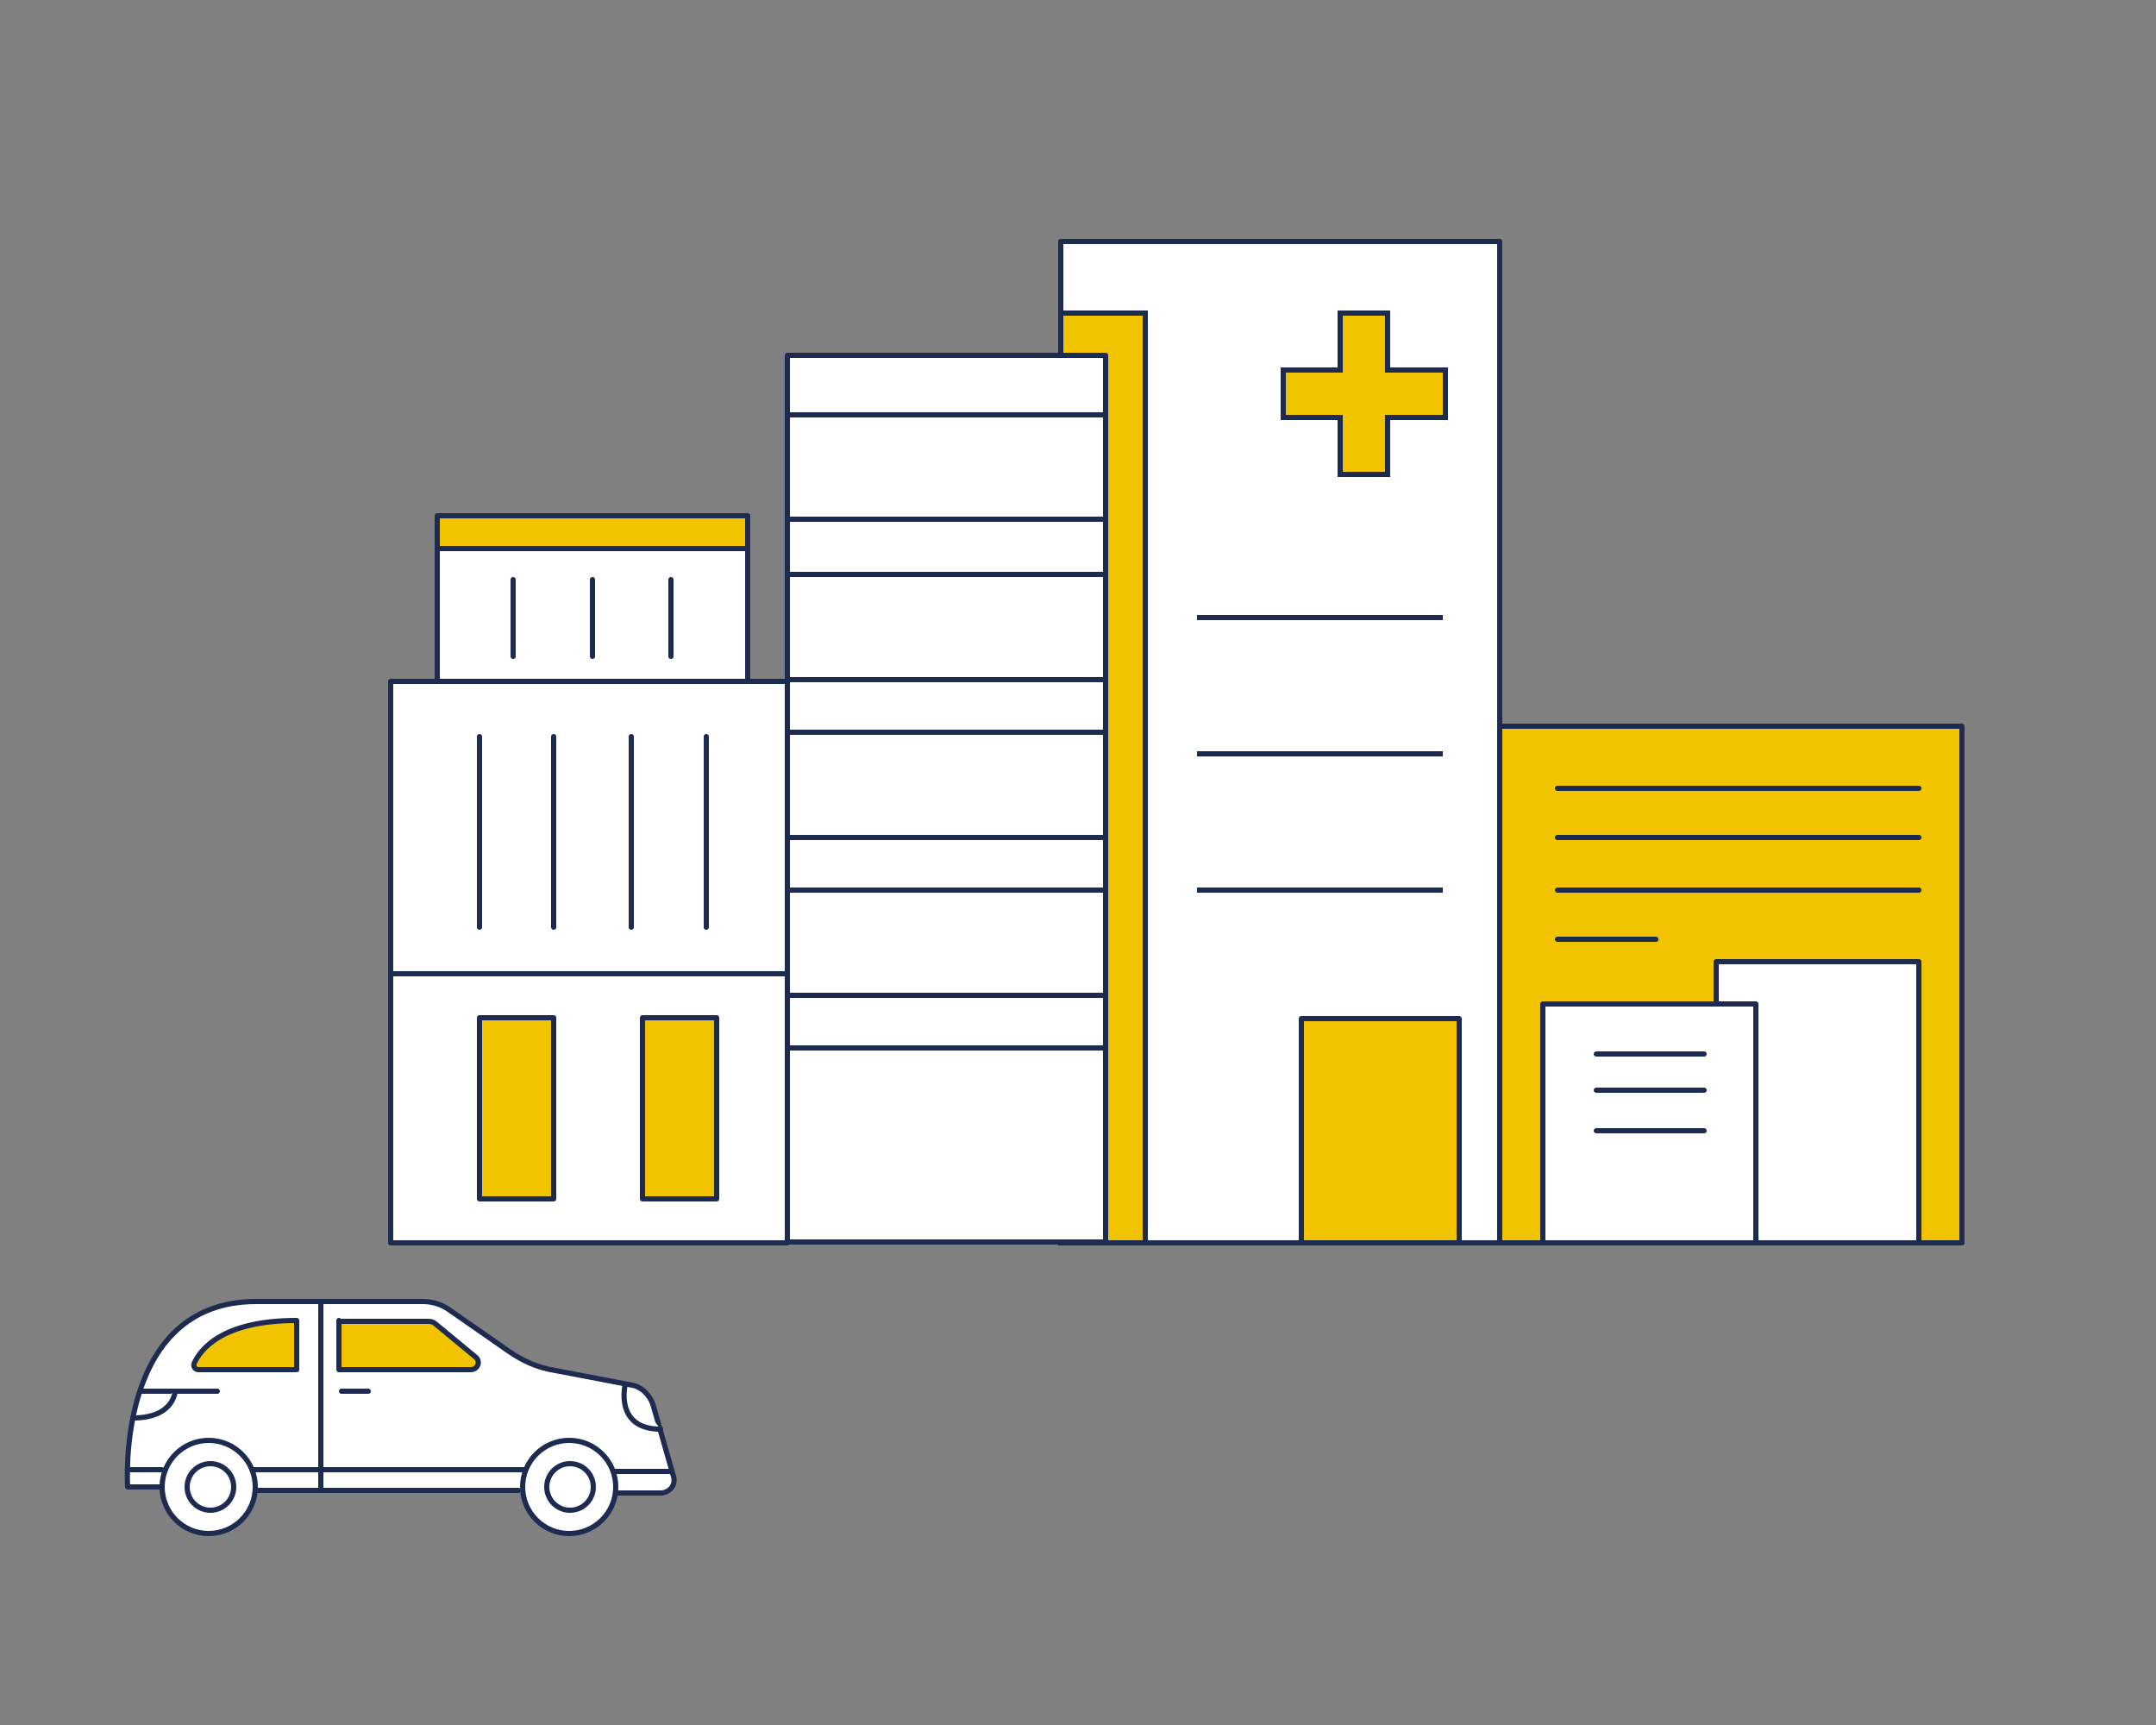 <?xml version="1.0" encoding="UTF-8"?> <!-- Generator: Adobe Illustrator 25.4.1, SVG Export Plug-In . SVG Version: 6.00 Build 0) --> <svg xmlns="http://www.w3.org/2000/svg" xmlns:xlink="http://www.w3.org/1999/xlink" version="1.1" id="Laag_1" x="0px" y="0px" viewBox="0 0 250 200" style="enable-background:new 0 0 250 200;" xml:space="preserve"><rect x="0" y="0" width="250" height="200" fill="#808080" stroke="none"/> <style type="text/css"> .st0{fill:#FFFFFF;stroke:#1D2B50;stroke-width:0.6;stroke-miterlimit:10;} .st1{fill:#FFFFFF;stroke:#1D2B50;stroke-width:0.6;stroke-linecap:round;stroke-linejoin:round;stroke-miterlimit:10;} .st2{fill:#F2C400;stroke:#1D2B50;stroke-width:0.6;stroke-linecap:round;stroke-linejoin:round;stroke-miterlimit:10;} .st3{fill:none;stroke:#1D2B50;stroke-width:0.6;stroke-linecap:round;stroke-linejoin:round;stroke-miterlimit:10;} .st4{fill:none;stroke:#1D2B50;stroke-width:0.6;stroke-miterlimit:10;} .st5{fill:#F2C400;stroke:#1D2B50;stroke-width:0.6;stroke-miterlimit:10;} .st6{fill:#FFFFFF;} .st7{fill:#F0C219;stroke:#162C54;stroke-width:0.6;stroke-linecap:round;stroke-linejoin:round;stroke-miterlimit:10;} .st8{fill:#F0C219;} .st9{fill:#FFFFFF;stroke:#162C54;stroke-width:0.6;stroke-linecap:round;stroke-linejoin:round;stroke-miterlimit:10;} .st10{fill:#F3C400;stroke:#162C54;stroke-width:0.6;stroke-linecap:round;stroke-linejoin:round;stroke-miterlimit:10;} .st11{fill:none;stroke:#162C54;stroke-width:0.6;stroke-linecap:round;stroke-linejoin:round;stroke-miterlimit:10;} .st12{fill:#F2C400;stroke:#1D2B50;stroke-width:0.592;stroke-linecap:round;stroke-linejoin:round;stroke-miterlimit:10;} .st13{fill:#FFFFFF;stroke:#1D2B50;stroke-width:0.592;stroke-linecap:round;stroke-linejoin:round;stroke-miterlimit:10;} .st14{fill:none;stroke:#1D2B50;stroke-width:0.592;stroke-linecap:round;stroke-linejoin:round;stroke-miterlimit:10;} .st15{fill:none;stroke:#1D2B50;stroke-width:0.6;stroke-linecap:round;stroke-linejoin:round;} .st16{fill:#FFFFFF;stroke:#1D2B50;stroke-width:0.6;stroke-linecap:round;stroke-linejoin:round;} .st17{fill:#F2C400;stroke:#1D2B50;stroke-width:0.6;stroke-linecap:round;stroke-linejoin:round;} </style> <g> <rect x="45.3" y="79" class="st1" width="46" height="65.1"></rect> <line class="st1" x1="45.3" y1="112.9" x2="91.3" y2="112.9"></line> <line class="st1" x1="55.6" y1="85.4" x2="55.6" y2="107.5"></line> <line class="st1" x1="64.2" y1="85.4" x2="64.2" y2="107.5"></line> <line class="st1" x1="73.2" y1="85.4" x2="73.2" y2="107.5"></line> <line class="st1" x1="81.9" y1="85.4" x2="81.9" y2="107.5"></line> <rect x="55.6" y="118" class="st2" width="8.6" height="21"></rect> <rect x="74.5" y="118" class="st2" width="8.6" height="21"></rect> <rect x="50.7" y="63.6" class="st1" width="36" height="15.4"></rect> <rect x="50.7" y="59.8" class="st2" width="36" height="3.8"></rect> <line class="st1" x1="59.5" y1="67.2" x2="59.5" y2="76.1"></line> <line class="st1" x1="77.8" y1="67.2" x2="77.8" y2="76.1"></line> <line class="st1" x1="68.7" y1="67.2" x2="68.7" y2="76.1"></line> </g> <g> <rect x="123" y="28" class="st1" width="50.9" height="116.1"></rect> <rect x="123" y="36.3" class="st5" width="9.8" height="107.8"></rect> <rect x="91.3" y="41.2" class="st1" width="36.9" height="102.8"></rect> <line class="st1" x1="91.3" y1="48.1" x2="128.2" y2="48.1"></line> <line class="st1" x1="91.3" y1="60.2" x2="128.2" y2="60.2"></line> <line class="st1" x1="91.3" y1="66.6" x2="128.2" y2="66.6"></line> <line class="st1" x1="91.3" y1="78.8" x2="128.2" y2="78.8"></line> <line class="st1" x1="91.3" y1="84.9" x2="128.2" y2="84.9"></line> <line class="st1" x1="91.3" y1="97.1" x2="128.2" y2="97.1"></line> <line class="st1" x1="91.3" y1="103.2" x2="128.2" y2="103.2"></line> <line class="st1" x1="91.3" y1="115.4" x2="128.2" y2="115.4"></line> <line class="st1" x1="91.3" y1="121.5" x2="128.2" y2="121.5"></line> <rect x="150.9" y="118.1" class="st2" width="18.3" height="26"></rect> <polygon class="st5" points="167.6,42.9 160.9,42.9 160.9,36.3 155.4,36.3 155.4,42.9 148.8,42.9 148.8,48.4 155.4,48.4 155.4,55 160.9,55 160.9,48.4 167.6,48.4 "></polygon> <line class="st5" x1="138.8" y1="71.6" x2="167.3" y2="71.6"></line> <line class="st5" x1="138.8" y1="87.4" x2="167.3" y2="87.4"></line> <line class="st5" x1="138.8" y1="103.2" x2="167.3" y2="103.2"></line> </g> <g> <path class="st1" d="M18.8,172.4h-4c0,0-1.5-21.5,14.9-21.5H49c1.1,0,2.1,0.3,3,0.9l6.9,4.8c1.7,1.2,3.5,2,5.5,2.3l8.9,1.7 c1.1,0.2,2,1.1,2.4,2.2l2.4,8.4c0.3,1-0.5,1.9-1.5,1.9h-5.3"></path> <line class="st1" x1="60.1" y1="172.8" x2="29.7" y2="172.8"></line> <line class="st1" x1="37.2" y1="150.9" x2="37.2" y2="172.4"></line> <path class="st2" d="M39.3,153.1v5.7h15.3c0.8,0,1.2-1,0.5-1.5l-4.6-3.8c-0.2-0.2-0.5-0.3-0.8-0.3H39.3z"></path> <path class="st2" d="M34.4,153.1v5.7H23c-0.4,0-0.6-0.4-0.5-0.7C23.2,156.5,25.7,153.1,34.4,153.1z"></path> <line class="st1" x1="39.6" y1="161.3" x2="42.7" y2="161.3"></line> <path class="st1" d="M72.5,160.5c0,0-1.3,5.2,4.1,5.2"></path> <line class="st1" x1="29.3" y1="170.4" x2="60.9" y2="170.4"></line> <line class="st1" x1="71.1" y1="170.6" x2="77.8" y2="170.6"></line> <line class="st1" x1="18.8" y1="170.4" x2="15.1" y2="170.4"></line> <line class="st1" x1="16.5" y1="161.3" x2="25.2" y2="161.3"></line> <path class="st1" d="M20.3,161.3c0,0-0.1,3.1-4.9,3.1"></path> <circle class="st1" cx="66" cy="172.4" r="5.4"></circle> <circle class="st1" cx="66.1" cy="172.4" r="2.7"></circle> <circle class="st1" cx="24.2" cy="172.4" r="5.4"></circle> <circle class="st1" cx="24.4" cy="172.4" r="2.7"></circle> </g> <g> <rect x="173.9" y="84.2" class="st2" width="53.6" height="59.9"></rect> <rect x="199" y="111.5" class="st1" width="23.5" height="32.6"></rect> <rect x="178.9" y="116.4" class="st1" width="24.7" height="27.7"></rect> <line class="st1" x1="180.6" y1="91.4" x2="222.5" y2="91.4"></line> <line class="st1" x1="180.6" y1="97.1" x2="222.5" y2="97.1"></line> <line class="st1" x1="180.6" y1="103.2" x2="222.5" y2="103.2"></line> <line class="st1" x1="180.6" y1="108.9" x2="192" y2="108.9"></line> <line class="st1" x1="185.1" y1="122.2" x2="197.6" y2="122.2"></line> <line class="st1" x1="185.1" y1="126.4" x2="197.6" y2="126.4"></line> <line class="st1" x1="185.1" y1="131.1" x2="197.6" y2="131.1"></line> </g> </svg> 